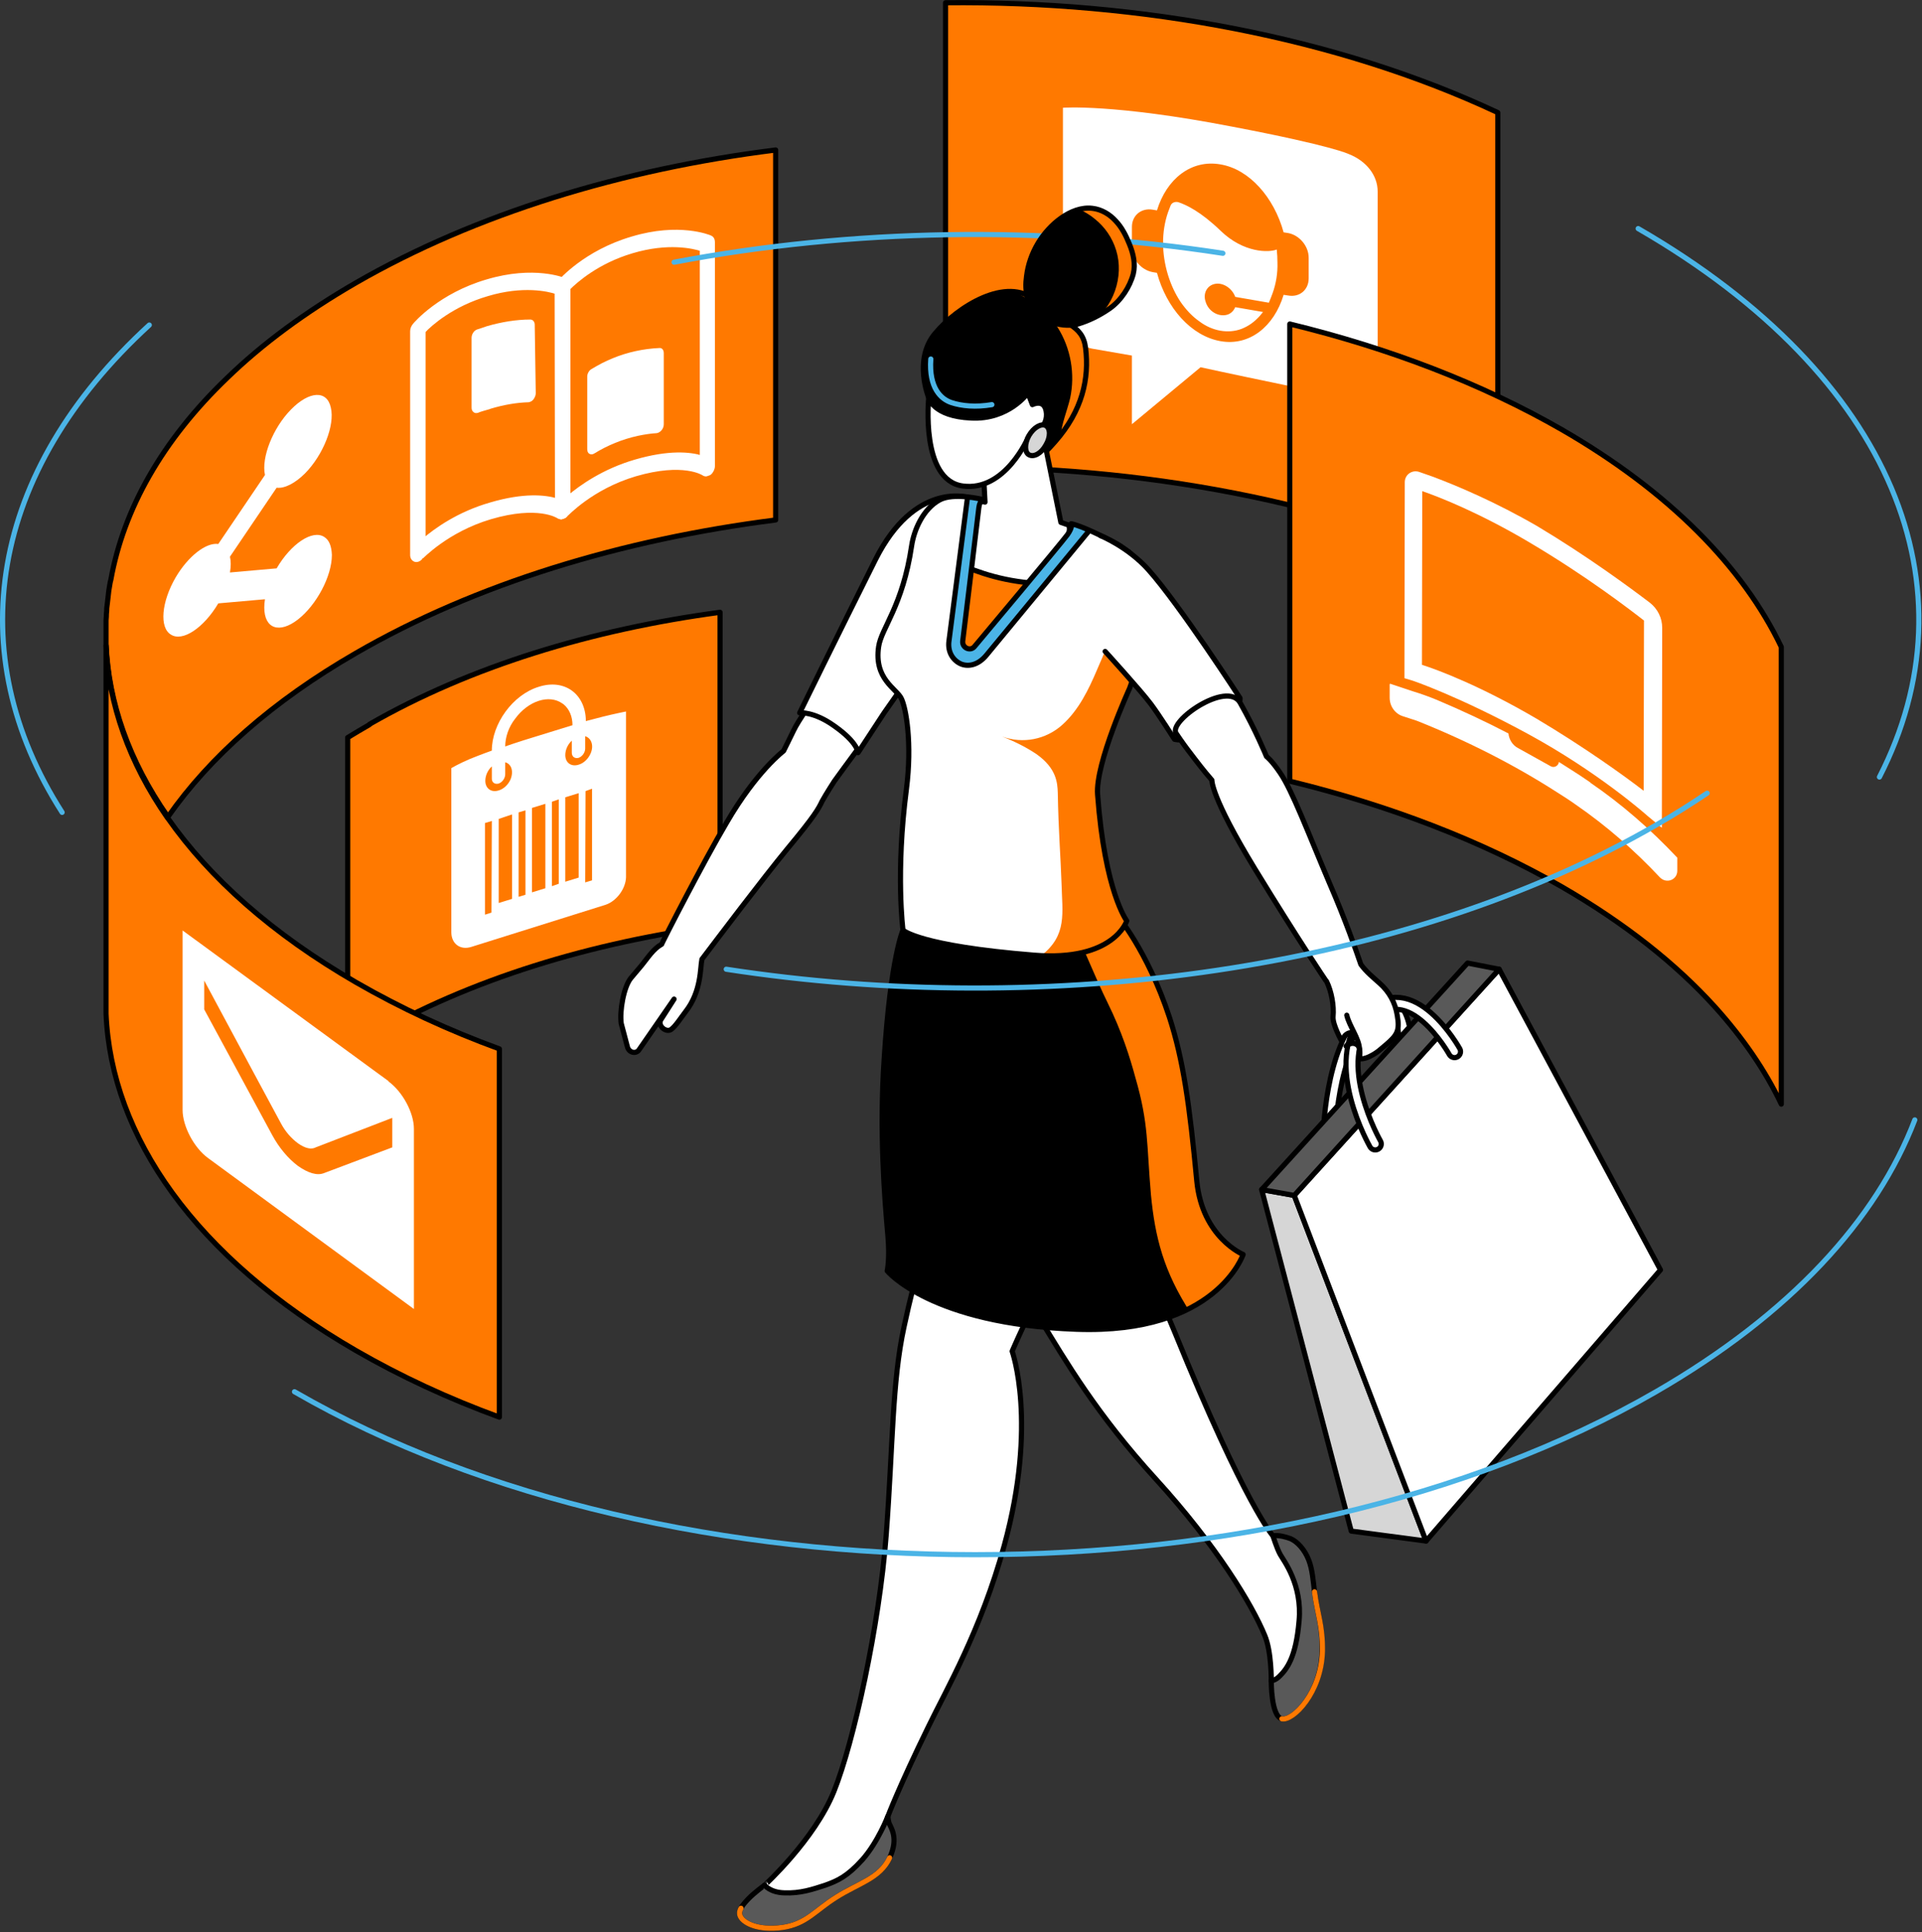 <svg version="1.2" xmlns="http://www.w3.org/2000/svg" viewBox="0 0 560 563" width="560" height="563">
	<rect x="0" y="0" width="560" height="563" fill="#333333" stroke="none"/>
	<title>strategie-omnicanale</title>
	<defs>
		<clipPath clipPathUnits="userSpaceOnUse" id="cp1">
			<path d="m263.15 271.03c0 0-3.64 7.75-5.56 37.66-1.35 21.02 0.12 40.3 1.11 51.33 0.61 6.84-0.2 10.3-0.2 10.3 0 0 12.75 15.45 55.08 16.98 40.87 1.47 48.66-21.82 48.66-21.82 0 0-11.89-4.91-13.49-21.33-2.16-22.13-3.9-35.26-8.06-47.83-6.41-19.4-15.38-29.95-15.38-29.95l-57.86-3.18z"/>
		</clipPath>
		<clipPath clipPathUnits="userSpaceOnUse" id="cp2">
			<path d="m270.57 115.87c0 0-4.55-11.17 1.9-18.8 6.45-7.62 20.97-16.78 29.27-9.52 8.3 7.26 13.67 6.77 14.57 13.85 1.13 8.89-0.95 18.18-8.93 27.33-7.94 9.11-10.37 8.16-10.37 8.16 0 0-18.67-11.86-19.3-12.36-0.63-0.5-4.28-0.59-4.28-0.59l-2.85-8.09z"/>
		</clipPath>
		<clipPath clipPathUnits="userSpaceOnUse" id="cp3">
			<path d="m282.21 147.83l1.89-2.17c0 0 0.71 0.08 1.24 0.2 0.55 0.12 1.65 0.48 1.65 0.48l-1.04-20.83 17.17-2.94 5.98 29.6 2.29 0.85c0 0 0.68 1.39-0.58 4.19-2.46 5.47-7.91 14.64-9.43 17.39-2.28 4.16-8.47 10.84-8.47 10.84l-9.25 5.78-7.58-1.91-0.03-9.05 6.13-32.42z"/>
		</clipPath>
		<clipPath clipPathUnits="userSpaceOnUse" id="cp4">
			<path d="m299.43 86.83c-0.59-2.04-0.62-4.21-0.37-6.31 0.81-6.77 4.61-13.13 10.18-17.05 2.65-1.87 5.86-3.22 9.08-2.82 2.62 0.32 5.01 1.8 6.8 3.74 1.79 1.95 3.02 4.34 3.97 6.8 1.06 2.73 1.8 5.73 1.09 8.57-0.99 3.89-3.62 7.83-6.92 10.13-2.88 2.01-5.82 3.54-9.21 4.48-4.14 1.15-9.8-0.41-12.68-3.83-0.91-1.08-1.55-2.36-1.94-3.71z"/>
		</clipPath>
		<clipPath clipPathUnits="userSpaceOnUse" id="cp5">
			<path d="m263.15 271.03c0 0 4.55 4.55 38.12 7.28 23.32 1.9 27.05-9.99 27.05-9.99 0 0-6.42-8.4-8.53-36.77-0.67-9.04 9.3-30.91 9.3-30.91 0 0 3.15-8.81 6.21-15.15 3.06-6.34-2.84-22.13-6.41-24.65-2.26-1.59-2.72-2.21-8.73-5.05-6-2.84-8.05-3.23-8.05-3.23 0 0 0.6 0.86-1.14 3.29-1.47 2.05-26.92 32.49-26.92 32.49-1.29 1.53-3.78 0.47-3.57-1.52 0 0 4.54-36.93 4.77-38.93 0.26-2.29 1.38-2.3 1.38-2.3-0.31-0.07-8.81-2.16-12.88 0.11-4.75 2.65-7.41 8.58-8.13 13.43-2.59 17.47-8.83 23.92-9.63 29.27-1.43 9.51 5.24 12.24 6.64 15.07 1.4 2.83 3.17 13.16 1.46 26.43-3.17 24.54-0.95 41.12-0.95 41.12z"/>
		</clipPath>
	</defs>
	<style>
		.s0 { fill: #ffffff } 
		.s1 { fill: #ff7900 } 
		.s2 { fill: none;stroke: #000000;stroke-linecap: round;stroke-linejoin: round;stroke-width: 1.5 } 
		.s3 { fill: #ffffff;stroke: #ffffff;stroke-miterlimit:10 } 
		.s4 { fill: none;stroke: #4bb4e6;stroke-linecap: round;stroke-linejoin: round;stroke-width: 1.5 } 
		.s5 { fill: #ffffff;stroke: #000000;stroke-linecap: round;stroke-linejoin: round;stroke-width: 1.5 } 
		.s6 { fill: #000000 } 
		.s7 { fill: #ff7900;stroke: #000000;stroke-linecap: round;stroke-linejoin: round;stroke-width: 1.5 } 
		.s8 { fill: #595959;stroke: #000000;stroke-linecap: round;stroke-linejoin: round;stroke-width: 1.5 } 
		.s9 { fill: #d6d6d6;stroke: #000000;stroke-linecap: round;stroke-linejoin: round;stroke-width: 1.5 } 
		.s10 { fill: #4bb4e6;stroke: #000000;stroke-linecap: round;stroke-linejoin: round;stroke-width: 1.5 } 
		.s11 { fill: none;stroke: #000000;stroke-linecap: round;stroke-linejoin: round;stroke-width: 5 } 
		.s12 { fill: none;stroke: #ffffff;stroke-linecap: round;stroke-linejoin: round;stroke-width: 2 } 
		.s13 { fill: none;stroke: #ff7900;stroke-linecap: round;stroke-linejoin: round;stroke-width: 1.5 } 
		.s14 { fill: none;stroke: #000000;stroke-linecap: round;stroke-linejoin: round;stroke-width: 2.5 } 
		.s15 { fill: none;stroke: #ff7900;stroke-linecap: round;stroke-linejoin: round;stroke-width: 2.5 } 
	</style>
	<g id="Layer_4">
		<g>
			<path class="s0" d="m209.8 178.4v91.2c-37.4 4.9-72.9 15.7-102.1 32.6q-3.3 1.9-6.4 3.8v-91.1q3.1-1.9 6.4-3.8c29.2-16.8 64.7-27.7 102.1-32.6z"/>
			<path class="s1" d="m107.7 211.1q-3.3 1.9-6.4 3.8v91.1q3.1-1.9 6.4-3.8c29.2-16.9 64.7-27.7 102.1-32.6v-91.2c-37.4 5-72.9 15.8-102.1 32.6z"/>
			<path class="s2" d="m107.7 211.1q-3.3 1.9-6.4 3.8v91.1q3.1-1.9 6.4-3.8c29.2-16.9 64.7-27.7 102.1-32.6v-91.2c-37.4 5-72.9 15.8-102.1 32.6z"/>
			<g>
				<g>
					<path class="s0" d="m436.4 32.8v135.4c-46.7-21.9-103.9-32.6-160.9-32v-135.4c57-0.5 114.2 10.2 160.9 32z"/>
					<path class="s1" d="m275.5 0.8v135.4c57-0.6 114.2 10.1 160.9 32v-135.4c-46.7-21.9-103.9-32.5-160.9-32z"/>
					<path class="s2" d="m436.4 32.8v135.3c-46.7-21.9-103.9-32.5-160.9-32v-135.3c57-0.6 114.2 10.1 160.9 32z"/>
				</g>
				<path id="Live_chat" fill-rule="evenodd" class="s0" d="m393 44.9c5.1 2 8.4 6.2 8.4 10.9v63.1c0 0-10.6-3.4-27.5-6.8-16.9-3.5-24.1-5.1-24.1-5.1l-20 16.6v-20l-11.5-2c-4.7-0.8-8.6-5.4-8.6-10.1v-60.1c0 0 14.7-1.2 49.3 5.5 29.4 5.6 34 8 34 8zm-17.7 23l-1.3-0.2c-2.8-10.2-10-18.4-18.4-19.8-8.5-1.5-15.7 4.2-18.5 13.4l-1.2-0.2c-3.4-0.6-6.1 1.7-6.1 5v6.1c0 3.3 2.7 6.5 6.1 7.1l1.2 0.2c2.8 10.3 10 18.4 18.5 19.9 8.4 1.5 15.6-4.2 18.4-13.5l1.3 0.2c3.3 0.6 6-1.6 6-5v-6c0-3.4-2.7-6.6-6-7.2zm-5.6 20.3l-9.8-1.7c-0.9-2.5-3.5-4.2-5.8-3.8-2.4 0.4-3.7 2.8-2.8 5.3 0.8 2.6 3.4 4.2 5.8 3.8 1.3-0.2 2.3-1.1 2.8-2.3l8.1 1.4q-0.5 0.6-0.9 1.1c-1.6 1.8-3.3 3-5.3 3.8-3.9 1.5-8.6 0.7-12.4-2.2-2-1.4-3.8-3.3-5.4-5.6-1.6-2.4-2.8-5-3.7-7.9-1.9-6.3-1.9-12.6 0-18.2q0.4-1.1 0.8-2.1c0.4-0.8 1.3-1.1 2.2-0.9 2.4 0.8 6.6 2.8 12.3 8.3 6.8 6.6 14.2 6.4 16.4 5.5q0.2 1.9 0.2 3.8c0.1 3.1-0.4 6.1-1.4 8.9q-0.5 1.4-1.1 2.8z"/>
			</g>
			<path class="s0" d="m226 43.7v107.8c-44.8 5.7-87.4 18.6-122.3 38.8-24.3 14-42.6 30.3-54.7 47.6q-0.1 0.1-0.1 0.1-0.1-0.1-0.1-0.2c-11.2-16.1-17.2-33.1-17.9-50.2v-6.9q0.1-0.9 0.1-1.9 0.1-0.7 0.1-1.4 0-0.1 0-0.2 0.1-0.8 0.2-1.6 0.2-1.8 0.4-3.5 0.2-1.2 0.4-2.4 0.1-0.4 0.2-0.8c3.7-20.5 14.9-40.6 33.9-58.8 10.2-9.9 22.8-19.2 37.5-27.7 34.9-20.1 77.5-33.1 122.3-38.7z"/>
			<path class="s1" d="m103.7 82.4c-14.7 8.5-27.3 17.8-37.5 27.8-19 18.1-30.2 38.2-34 58.7q0 0.4-0.1 0.8-0.2 1.2-0.4 2.4-0.2 1.7-0.4 3.5-0.1 0.8-0.2 1.6 0 0.1 0 0.2 0 0.8-0.1 1.4 0 1-0.1 1.9v6.9c0.7 17.1 6.7 34.2 17.9 50.3q0 0 0.1 0.1 0 0 0.1-0.1c12.1-17.3 30.4-33.6 54.7-47.6 34.9-20.1 77.5-33.1 122.3-38.7v-107.9c-44.8 5.7-87.4 18.6-122.3 38.7z"/>
			<path class="s2" d="m226 43.7v107.8c-44.8 5.7-87.4 18.6-122.3 38.8-24.3 14-42.6 30.3-54.7 47.6q-0.1 0.1-0.1 0.1-0.1-0.1-0.1-0.2c-11.2-16.1-17.2-33.1-17.9-50.2v-6.9q0.1-0.9 0.1-1.9 0.1-0.7 0.1-1.4 0-0.1 0-0.2 0.1-0.8 0.2-1.6 0.2-1.8 0.4-3.5 0.2-1.2 0.4-2.4 0.1-0.4 0.2-0.8c3.7-20.5 14.9-40.6 33.9-58.8 10.2-9.9 22.8-19.2 37.5-27.7 34.9-20.1 77.5-33.1 122.3-38.7z"/>
			<path id="Forme_4" fill-rule="evenodd" class="s0" d="m170.7 210.1q0 0 0 0 0 0 0 0zm0 0c0 0 1.9-0.5 5-1.3 3.2-0.8 6.7-1.5 6.7-1.5v48.3c-0.1 3.3-2.7 6.9-5.9 8l-39.2 12.3c-3.2 1-5.8-0.9-5.8-4.3v-47.8c0 0 2.2-1.3 5.5-2.7 3.2-1.3 6.3-2.4 6.3-2.4 0-7.8 6.1-16.3 13.7-18.6 7.5-2.4 13.6 2.1 13.7 9.9 0 0 0 0.1 0 0.1zm-23.5 7.4c0 0 2.3-0.9 10.2-3.3 7.8-2.4 9.4-2.9 9.4-2.9 0-2.5-0.9-4.7-2.6-6.1q-0.1-0.1-0.3-0.2 0 0 0 0c-3.9-2.8-10-0.8-13.8 4.4-1.9 2.4-2.9 5.4-2.9 8.1zm-3.9 21.7l-2 0.6v26.7l1.9-0.6zm5.9-1.9l-3.9 1.3v24.5l3.9-1.2zm-0.5-10.1c1-2.3 0.4-4.6-1.5-5.1v3.5c0 1.1-0.8 2.3-1.9 2.7-1.1 0.3-2-0.3-2-1.4v-3.6c-1.2 1.1-1.9 2.7-1.9 4.2 0 2.2 1.7 3.5 3.9 2.8 1.4-0.4 2.7-1.6 3.4-3.1zm4.4 8.9l-2 0.6v24.6l2-0.6zm5.8-1.9l-3.9 1.2v24.6l3.9-1.2zm3.9-1.3l-2 0.7v24.6l2-0.7zm5.8-1.8l-3.9 1.2v24.6l3.9-1.2zm3.9-1.3l-1.9 0.7-0.1 26.6 2-0.6zm-3.9-7c1.4-0.4 2.7-1.6 3.4-3.1 1.1-2.3 0.4-4.6-1.5-5.2v3.6c0 1.1-0.8 2.3-1.9 2.7-1.1 0.3-2-0.3-2-1.5v-3.5c-1.2 1.1-1.9 2.7-1.9 4.2 0 2.2 1.7 3.5 3.9 2.8z"/>
			<g>
				<path class="s1" d="m519 188.5v133.2c-4.6-9.7-11.1-19.2-19.3-28.3-11.4-12.6-26.3-24.4-44.6-35-23.5-13.5-50.5-23.8-79.3-30.8v-133.2c28.8 7 55.8 17.3 79.3 30.8 31.5 18.2 52.8 40.1 63.9 63.3z"/>
				<path class="s2" d="m519 188.5v133.2c-4.6-9.7-11.1-19.2-19.3-28.3-11.4-12.6-26.3-24.4-44.6-35-23.5-13.5-50.5-23.8-79.3-30.8v-133.2c28.8 7 55.8 17.3 79.3 30.8 31.5 18.2 52.8 40.1 63.9 63.3z"/>
				<g>
					<path class="s0" d="m463.4 228c-2-1.4-4-2.7-5.9-3.9q-1.6-1-3.3-2.1c-0.1 1.1-1.3 1.8-2.3 1.3l-9.7-5.4c-1.5-0.8-2.5-2.4-2.7-4.2q-10-5.2-20.9-9.8-3.4-1.4-7-2.5l-6.6-2.2-0.1 0.2v3.9c0 2.5 1.6 4.7 3.9 5.4l4 1.3c14.8 5.9 28.5 12.9 40.8 20.8 1.9 1.2 3.8 2.4 5.6 3.7 8.7 6 16.9 13.1 24.4 21.1 1.9 2 5.1 0.8 5.1-1.9v-3.8c-7.8-8.3-16.3-15.7-25.4-21.9z"/>
					<path class="s0" d="m484.1 241.1l-4.1-3.4c-0.1-0.1-14.1-12.6-34.7-23.8-20.2-11-33.9-15.7-34.1-15.7l-2-0.6v-2.1l0.1-55c0-2.2 2.1-3.7 4.2-3q1.7 0.6 4 1.4c7.2 2.7 18.3 7.4 30.4 14.4 14.7 8.8 27 17.9 32.8 22.3 2.3 1.8 3.6 4.5 3.6 7.3l-0.1 58.2zm-69.8-47.4c4.7 1.5 17 6.1 33.4 15.7 14.1 8.4 25.5 16.6 31.2 21l0.1-49.6c-3.6-2.8-16.5-12.8-33.6-22.9-14.4-8.5-25.8-13-31-14.8l-0.1 50.6z"/>
				</g>
			</g>
			<path id="share" class="s0" d="m96.7 161.7c0 6.2-4.5 14.6-9.9 18.8-5.4 4.2-9.8 2.7-9.8-3.5q0-1.1 0.2-2.4l-13.6 1.2c-4.2 7.1-10.4 11.3-13.8 9.1-3.4-2-2.8-9.5 1.4-16.7 3.6-6.1 8.8-10.2 12.4-9.7l13.6-20.1c-1.1-5.1 2.3-13.7 7.6-19.1 5.3-5.4 10.5-5.7 11.6-0.5 1.2 5.1-2.2 13.7-7.5 19.1-2.9 2.9-6 4.5-8.3 4.2l-13.6 20.1c0.3 1.3 0.3 2.8 0 4.6l13.6-1.2c4.2-7.2 10.4-11.3 13.8-9.2 1.5 0.9 2.2 2.7 2.3 5.3z"/>
			<g>
				<path class="s3" d="m163.9 150.7c-0.4 0.2-0.8 0.1-1.2-0.1-0.1-0.1-5.9-3.9-19.8 0.2-12.8 3.8-20.1 11.7-20.2 11.7-0.5 0.6-1.2 0.9-1.8 0.7-0.5-0.2-0.9-0.7-0.9-1.5v-65.2c0-0.7 0.3-1.3 0.7-1.8 0.3-0.4 7.5-8.8 21.2-12.8 13.7-4.1 22.5-0.5 22.8-0.3 0.5 0.2 0.9 0.7 0.9 1.4v65.3c0 0.7-0.4 1.6-1 2.1q-0.4 0.2-0.7 0.3zm-40.4-54.2v60.8c3.4-2.9 10-7.7 19.4-10.4 9.8-2.9 16-2.2 19.3-1.2l-0.1-60.5c-2.3-0.8-9.8-2.5-20.1 0.6-10.3 3-16.6 8.7-18.5 10.7z"/>
				<path class="s0" d="m154.4 117.1q-0.2 0.1-0.4 0.1c-3.4 0.1-7.1 0.7-11.1 1.9l-0.2 0.1c-1 0.3-2.6 0.7-3.5 1.1-0.4 0.1-0.9 0.1-1.2-0.2-0.4-0.3-0.6-0.7-0.6-1.3v-20.4c0-1 0.7-2.1 1.6-2.4q1.5-0.5 3-1c4.2-1.2 8.5-1.9 12.5-1.9 0.8 0 1.3 0.7 1.3 1.5l0.3 20c0 0.6-0.3 1.3-0.7 1.8-0.3 0.4-0.7 0.6-1 0.7z"/>
				<path class="s3" d="m206.1 138.2c-0.4 0.2-0.8 0.1-1.1-0.1-0.1-0.1-5.9-3.9-19.9 0.2-12.8 3.8-20 11.7-20.1 11.7-0.5 0.6-1.2 0.9-1.8 0.7-0.6-0.2-0.9-0.7-0.9-1.5v-65.2c0-0.7 0.2-1.3 0.6-1.8 0.4-0.4 7.6-8.8 21.3-12.8 13.6-4.1 22.4-0.5 22.8-0.3 0.5 0.2 0.8 0.7 0.8 1.4v65.3c0 0.7-0.4 1.6-1 2.1q-0.3 0.2-0.7 0.3zm-40.4-54.2v60.8c3.4-2.9 10.1-7.7 19.4-10.4 9.9-2.9 16.1-2.2 19.3-1.2v-60.5c-2.4-0.8-9.8-2.5-20.2 0.6-10.2 3-16.5 8.7-18.5 10.7z"/>
				<path class="s0" d="m172.8 132.3q-0.6 0.2-1.1-0.1c-0.4-0.2-0.6-0.7-0.6-1.4v-21.1c0-0.8 0.5-1.8 1.3-2.2 3.9-2.4 8.2-4.2 12.8-5.2 2.3-0.5 4.6-0.8 6.9-0.9 0.8-0.1 1.3 0.6 1.3 1.5v20.7c0 0.6-0.2 1.2-0.6 1.7-0.4 0.5-0.9 0.8-1.4 0.9-1.8 0.1-3.7 0.4-5.6 0.8-4.5 1-8.7 2.7-12.6 5.1q-0.2 0.1-0.4 0.2z"/>
			</g>
			<path class="s4" d="m196.4 76.4c51.7-9.8 107.4-10.7 159.9-2.6"/>
			<path class="s5" d="m204.5 279.6c-0.5 2.3-0.1 9.2-4.7 15.1-1.6 2.1-2.9 4.2-4.2 5.2-1.4 1.1-4-0.9-3.1-2.7l3.9-6.1-10.3 14.9c-1 1.2-2.9 0.6-3.3-1l-1.8-6.8c-0.5-3.6 0.7-10.6 2.8-13.2l3.2-3.8c1.8-2.2 3.3-4.7 5.8-6.1 0.1-0.5 12.2-24.1 18.9-35.4 8.7-15 16.6-20.9 16.6-20.9 0 0 1.8-3.6 2.9-5.9 1.4-3 5.9-9.2 5.9-9.2l9.2-2.3c0 0 4.4 4.6 5.3 5.4 0.9 0.8 0.2 9.1-1.7 11.5-1.8 2.4-6.8 9.3-6.8 9.3 0 0-2.4 3.7-3.6 5.9-1 2.1-2.1 4.2-10 13.7-7.4 9-20.3 26.1-25 32.3v0.1z"/>
			<path class="s5" d="m283.1 350.5c0.4 0.7 12.2 21.5 19.9 33.8 7.6 12.4 16.4 27.6 33.9 46.8 17.5 19.2 27.9 36.4 31.6 45.4 2 4.7 1.9 13.2 1.9 13.2 0 0 0.4 2.3 2.5 0.9 2.1-1.3 4.1-3.2 4.8-4.5 0.7-1.3 1.1-3.2 1.9-6.2 0.8-3-0.7-21.6-2.6-25.1-1.8-3.4-4.1-5.6-4.7-6.2-0.7-0.5-1.4-1.1-1.4-1.1 0 0-8-8.7-28.6-59.3-8.2-20-22.5-47-25.9-50.2-3.3-3.2-19.2-5.9-19.2-5.9 0 0-3.5-1.8-7.2 2.4-3.8 4.2-6.9 16-6.9 16z"/>
			<path class="s5" d="m222.8 549.3c-0.1 0 14.5-13.2 20.2-27.4 5.7-14.2 13.2-48.1 15.2-74.6 2-26.5 1.7-44.6 5.2-60.7 3.5-16.2 6.3-24.8 12.1-41.8 6-17.5 23.3-61.3 37.1-62.6 10.3-1 15.8 15.6 17.5 28 2.2 16.8-3.8 28.2-14.4 44.3-12 18.3-20.8 39.2-20.8 39.2 0 0 7.5 20.8-2.3 56.6-6.8 24.8-17 42.2-22.1 52.8-8.6 17.6-11.8 26.1-11.8 26.1 0 0-3.7 11.7-9 16.3-5.3 4.5-17.1 8.7-17.1 8.7l-8.2-0.3-2.5-3 0.8-1.6z"/>
			<g>
				<path class="s6" d="m263.1 271c0 0-3.6 7.8-5.5 37.7-1.4 21 0.1 40.3 1.1 51.3 0.6 6.9-0.2 10.3-0.2 10.3 0 0 12.7 15.5 55.1 17 40.8 1.5 48.6-21.8 48.6-21.8 0 0-11.9-4.9-13.5-21.4-2.1-22.1-3.9-35.2-8-47.8-6.4-19.4-15.4-29.9-15.4-29.9l-57.9-3.2z"/>
				<g id="Clip-Path" clip-path="url(#cp1)">
					<g>
						<path class="s7" d="m330.1 314.2c3.9 13.5 3.2 19.1 4.5 34 1.2 12.4 3.7 22.5 11.7 34.8 6.7 10.5 14.9 18.2 26.7 21.9 0.1-9.3 3-18.3 5-27.4 2-9.1 3.1-18.8-0.2-27.5-3.3-8.6-10.4-15.1-15.8-22.6-9.2-13-12.9-28.9-17.1-44.2-1.3-4.6-2.6-9.3-5.3-13.3-2.7-4-6.9-7.3-11.6-7.6-5.6-0.5-19.5 0.6-16.9 5.8 3.4 7.1 7.4 17.2 10.9 24.3 4.2 8.5 6.5 15.9 8.1 21.8z"/>
					</g>
				</g>
				<path class="s2" d="m263.1 271c0 0-3.6 7.8-5.5 37.7-1.4 21 0.1 40.3 1.1 51.3 0.6 6.9-0.2 10.3-0.2 10.3 0 0 12.7 15.5 55.1 17 40.8 1.5 48.6-21.8 48.6-21.8 0 0-11.9-4.9-13.5-21.4-2.1-22.1-3.9-35.2-8-47.8-6.4-19.4-15.4-29.9-15.4-29.9l-57.9-3.2z"/>
			</g>
			<path class="s8" d="m370.4 489.7c0 0-0.1 10.4 3.1 11.1 3.2 0.7 11.5-7.6 11.7-19.7 0.2-7.5-1.3-10.5-2.2-17.3-0.4-3.2-0.6-6.5-1.7-9.3-1.2-3.1-3.4-5.4-5.3-6.2-3.6-1.3-5.1-0.8-5.1-0.8 0 0 1.1 3.6 2.1 5.4 1 1.8 6.5 8.8 5.5 19.4-0.9 10.7-3.6 14-5.7 16.1-1.3 1.3-2.4 1.3-2.4 1.3z"/>
			<g>
				<path class="s6" d="m270.6 115.9c0 0-4.6-11.2 1.9-18.8 6.4-7.7 20.9-16.8 29.2-9.5 8.3 7.2 13.7 6.7 14.6 13.8 1.1 8.9-0.9 18.2-8.9 27.3-8 9.1-10.4 8.2-10.4 8.2 0 0-18.7-11.9-19.3-12.4-0.6-0.5-4.3-0.6-4.3-0.6l-2.8-8z"/>
				<g id="Clip-Path" clip-path="url(#cp2)">
					<g>
						<path class="s1" d="m308.1 95.3c3.9 6.1 5.2 13.7 3.7 20.7-0.9 3.8-2.5 7.4-2.8 11.3-0.3 3.8 1.4 8.2 5 9.5 4.2 1.5 8.6-1.8 11.2-5.4 5.7-8 7.4-18.3 6.3-28.1-0.6-6-2.3-12-5.9-16.9-4.1-5.6-10.7-9.3-17.7-10-3.2-0.3-18.1 0.7-14.5 6.5 1.6 2.5 5.5 3.5 7.8 5.2 2.7 2 5.1 4.4 6.9 7.2z"/>
						<path class="s2" d="m406.4 90.8v-0.5"/>
					</g>
				</g>
				<path class="s2" d="m270.6 115.9c0 0-4.6-11.2 1.9-18.8 6.4-7.7 20.9-16.8 29.2-9.5 8.3 7.2 13.7 6.7 14.6 13.8 1.1 8.9-0.9 18.2-8.9 27.3-8 9.1-10.4 8.2-10.4 8.2 0 0-18.7-11.9-19.3-12.4-0.6-0.5-4.3-0.6-4.3-0.6l-2.8-8z"/>
			</g>
			<g>
				<path class="s0" d="m282.2 147.8l1.9-2.1c0 0 0.7 0 1.2 0.2 0.6 0.1 1.7 0.4 1.7 0.4l-1.1-20.8 17.2-2.9 6 29.6 2.3 0.8c0 0 0.7 1.4-0.6 4.2-2.4 5.5-7.9 14.7-9.4 17.4-2.3 4.2-8.5 10.8-8.5 10.8l-9.2 5.8-7.6-1.9v-9l6.1-32.5z"/>
				<g id="Clip-Path" clip-path="url(#cp3)">
					<g>
						<path class="s7" d="m312 168.3c-5.1 11-17.8 22.3-32.2 28-4.9 2-11.4 3.5-16.4 1.3-2.9-1.3-4.6-3.7-5.2-6-0.7-2.3-0.3-4.7 0-7 0.7-4.6 1.4-9.2 3.7-13.5 3.1-5.5 4.1-12.5 13.4-8.5 4.6 1.9 11.2 5.3 21.2 6.8 9.9 1.5 15 0.1 15.5-1.1z"/>
					</g>
				</g>
				<path class="s2" d="m282.2 147.8l1.9-2.1c0 0 0.7 0 1.2 0.2 0.6 0.1 1.7 0.4 1.7 0.4l-1.1-20.8 17.2-2.9 6 29.6 2.3 0.8c0 0 0.7 1.4-0.6 4.2-2.4 5.5-7.9 14.7-9.4 17.4-2.3 4.2-8.5 10.8-8.5 10.8l-9.2 5.8-7.6-1.9v-9l6.1-32.5z"/>
			</g>
			<path class="s5" d="m270.6 115.9c0 0-2.5 24 9.9 25.7 12.4 1.7 19.1-14.2 19.1-14.2 0 0 5.5-2.1 5.3-6.8-0.3-4.7-4.1-2.7-4.1-2.7l-1.3-3.4c0 0-5.6 7.9-16.6 7.3-11.1-0.5-12.3-5.9-12.3-5.9z"/>
			<g>
				<path class="s6" d="m299.4 86.8c-0.6-2-0.6-4.2-0.3-6.3 0.8-6.7 4.6-13.1 10.1-17 2.7-1.9 5.9-3.2 9.1-2.8 2.6 0.3 5 1.7 6.8 3.7 1.8 1.9 3 4.3 4 6.8 1.1 2.7 1.8 5.7 1.1 8.6-1 3.8-3.6 7.8-6.9 10.1-2.9 2-5.9 3.5-9.2 4.5-4.2 1.1-9.8-0.4-12.7-3.9-0.9-1-1.6-2.3-2-3.7z"/>
				<g id="Clip-Path" clip-path="url(#cp4)">
					<g>
						<path class="s1" d="m325.2 72.9c2.4 7.7-0.8 16.8-7.5 21.3 6.5-1.7 12.6-5.5 16.5-11 3.9-5.5 5.5-12.7 3.6-19.2-1.8-6.5-7.3-11.9-13.9-13.3-3.5-0.7-7.3-0.1-10.5 1.6-2.3 1.2-8 4.9-4.5 7.1 1.4 0.9 3.9 0.9 5.4 1.5 1.7 0.8 3.3 1.7 4.7 2.9 2.9 2.3 5.1 5.5 6.2 9.1z"/>
					</g>
				</g>
				<path class="s2" d="m299.4 86.8c-0.6-2-0.6-4.2-0.3-6.3 0.8-6.7 4.6-13.1 10.1-17 2.7-1.9 5.9-3.2 9.1-2.8 2.6 0.3 5 1.7 6.8 3.7 1.8 1.9 3 4.3 4 6.8 1.1 2.7 1.8 5.7 1.1 8.6-1 3.8-3.6 7.8-6.9 10.1-2.9 2-5.9 3.5-9.2 4.5-4.2 1.1-9.8-0.4-12.7-3.9-0.9-1-1.6-2.3-2-3.7z"/>
			</g>
			<path fill-rule="evenodd" class="s9" d="m304.7 129.7c-1.3 2.4-3.5 3.6-4.9 2.8-1.3-0.7-1.3-3.3 0-5.6 1.4-2.4 3.6-3.6 4.9-2.9 1.4 0.8 1.4 3.4 0 5.7z"/>
			<path class="s5" d="m281.9 144.9c0 0-15.4-4.6-26.8 18.1-11.5 23-22.1 44.7-22.1 44.7 0 0 4.1-0.5 10.2 3.9 6.8 4.8 6.8 7.7 6.8 7.7l7.6-11.6 17.6-25.1c0 0-0.3-15.3 1.4-23.4 1.7-8.1 5.3-14.3 5.3-14.3z"/>
			<path class="s8" d="m222.8 549.3c-0.1 0-3.2 2.3-4.8 4-1.6 1.7-3.3 3.6-2.1 5.4 1.1 1.7 5 3.8 12 2.9 7.1-1 9.6-5 15.9-8.9 6.3-4 12.6-5.4 15.4-11.4 2.8-5.9 0.2-9-0.2-10.2-0.3-1.3-0.3-1.9-0.3-1.9 0 0-2.9 7.5-7.4 12.6-4.5 5-7.3 6.2-10.9 7.5-3.7 1.2-7.2 2.4-11.9 2.2-4.1-0.1-5.7-2.2-5.7-2.2z"/>
			<path fill-rule="evenodd" class="s9" d="m367.6 346.6l9.5 1.7 38.4 100.7-21.8-2.9-26.1-99.5z"/>
			<path fill-rule="evenodd" class="s5" d="m377.1 348.3l59.7-65.9 47 87.6-68.3 79-38.4-100.7z"/>
			<g>
				<path class="s0" d="m263.1 271c0 0 4.6 4.6 38.2 7.3 23.3 1.9 27-10 27-10 0 0-6.4-8.4-8.5-36.8-0.7-9 9.3-30.9 9.3-30.9 0 0 3.1-8.8 6.2-15.1 3.1-6.4-2.8-22.1-6.4-24.7-2.3-1.6-2.7-2.2-8.7-5-6-2.9-8.1-3.2-8.1-3.2 0 0 0.6 0.8-1.1 3.2-1.5 2.1-27 32.5-27 32.5-1.2 1.6-3.7 0.5-3.5-1.5 0 0 4.5-36.9 4.7-38.9 0.3-2.3 1.4-2.3 1.4-2.3-0.3-0.1-8.8-2.2-12.9 0.1-4.7 2.6-7.4 8.6-8.1 13.4-2.6 17.5-8.8 23.9-9.6 29.3-1.4 9.5 5.2 12.2 6.6 15.1 1.4 2.8 3.2 13.1 1.5 26.4-3.2 24.5-1 41.1-1 41.1z"/>
				<g id="Clip-Path" clip-path="url(#cp5)">
					<g>
						<path class="s1" d="m319.7 195c-2.5 5.9-5.4 11.9-10.2 16.2-4.8 4.3-11.5 5.6-17.5 3.4 4.3 1.7 7.6 3.5 10.1 5.2 5.7 4.1 6 8.2 6.1 11.2 0.2 11.2 0.8 18 1.1 26.6 0.2 8.4 1.7 14.9-5.9 20.8-1.6 1.2 12.5-1 13.9 0.3 1.3 1.2 3.2 1.2 5 1q6.9-0.5 13.9-1c2.9-0.2 6-0.6 8-2.7 1.6-1.7 2-4.2 2.1-6.6 0.1-9.1-4.5-17.6-6.1-26.5-3.2-17.9 5.7-36 4.2-54.1-0.6-6.5-3.2-14.1-10.6-14.9-5.9-0.7-6.6 4.5-8.6 8.8-2 4-3.7 8.2-5.5 12.3z"/>
						<path class="s10" d="m281.9 144.9l-5.4 41.8c-0.5 3.5 1.4 5.9 3.6 6.8 2.1 0.8 4.9 0.3 7.3-2.6l31.7-38.4-6.4-14.6-9.3-3.5-17.6 0.4-3.7 3.2z"/>
					</g>
				</g>
				<path class="s2" d="m263.1 271c0 0 4.6 4.6 38.2 7.3 23.3 1.9 27-10 27-10 0 0-6.4-8.4-8.5-36.8-0.7-9 9.3-30.9 9.3-30.9 0 0 3.1-8.8 6.2-15.1 3.1-6.4-2.8-22.1-6.4-24.7-2.3-1.6-2.7-2.2-8.7-5-6-2.9-8.1-3.2-8.1-3.2 0 0 0.6 0.8-1.1 3.2-1.5 2.1-27 32.5-27 32.5-1.2 1.6-3.7 0.5-3.5-1.5 0 0 4.5-36.9 4.7-38.9 0.3-2.3 1.4-2.3 1.4-2.3-0.3-0.1-8.8-2.2-12.9 0.1-4.7 2.6-7.4 8.6-8.1 13.4-2.6 17.5-8.8 23.9-9.6 29.3-1.4 9.5 5.2 12.2 6.6 15.1 1.4 2.8 3.2 13.1 1.5 26.4-3.2 24.5-1 41.1-1 41.1z"/>
			</g>
			<path class="s5" d="m322 189.8c0 0 10.3 11.3 13.3 15.3 2.4 3.2 6.9 10.3 6.9 10.3 0 0 5.9 1.5 12.8-3.2 6.8-4.7 6.3-8.8 6.3-8.8 0 0-17.6-27.2-26.7-37.4-6-6.7-13.9-9.9-13.9-9.9"/>
			<g>
				<path class="s11" d="m387.3 331.6c-0.1 0 0.3-25.7 11-35.8 11.1-10.5 11.4 9.7 11.4 9.7"/>
				<path class="s12" d="m387.3 331.6c-0.1 0 0.3-25.7 11-35.8 11.1-10.5 11.4 9.7 11.4 9.7"/>
			</g>
			<path fill-rule="evenodd" class="s8" d="m367.6 346.6l60-66 9.2 1.8-59.7 65.9-9.5-1.7z"/>
			<path class="s4" d="m271.2 104.6c-0.6 8.5 3 11.7 6 12.7 3 1 7.1 1.4 11.8 0.6"/>
			<g>
				<path class="s11" d="m400.7 333.3c0 0-13.8-24-2-36.9 12.2-13.2 25.1 10 25.1 10"/>
				<path class="s12" d="m400.7 333.3c0 0-13.8-24-2-36.9 12.2-13.2 25.1 10 25.1 10"/>
			</g>
			<path class="s13" d="m373.5 500.8c3.2 0.7 11.5-7.6 11.8-19.7 0.1-7.5-1.4-10.5-2.3-17.3"/>
			<path class="s13" d="m215.9 556c-0.5 0.9-0.6 1.8 0 2.7 1.1 1.7 5 3.8 12 2.9 7.1-1 9.6-5 15.9-8.9 6.3-4 12.6-5.4 15.4-11.4"/>
			<path class="s5" d="m407.1 295.8c-0.6-3.7-2.3-6.8-5.1-9.3-1.9-1.7-4-3.4-5.5-5.5-1.4-4.1-4.5-13-9.1-23.6-6.2-14.6-10.9-27.1-14.4-32.2-2.5-3.7-4-4.8-4-4.8 0 0-3.1-7.6-7.7-15.7-3.8-6.5-21.1 5.5-18.6 9 1.8 2.7 3.1 4.4 3.1 4.4 0 0 4 5.3 5.6 7.2l1.7 2c0 0-0.4 4.6 12.5 25.8 12.9 21.1 20.7 32.6 20.7 32.6 0 0 0.1 0.1 0.2 0.2 1.5 3.1 2.2 7.2 1.9 10.3-0.2 2.3 2.5 7.1 2.5 7.1 0 0 0.4-1 1-1.6 0.8-0.8 1.8-1 2-0.6 0.1 0.2 0.4 1.4 0.4 1.4l-2.1 2.3c0 0 1.7-1.6 3.3-0.3 1 0.9 0.7 2.8 0.6 4 0 0 1.2 0.2 3-0.7 2.4-1.2 3.1-2.1 4.6-3.3 3.4-2.9 4.2-4.2 3.4-8.7z"/>
			<path class="s2" d="m392.4 295.8c0.7 3.1 3.6 6.8 3.7 9.8"/>
			<g>
				<path class="s14" d="m82.2 342c-3-2.5-5.4-7.6-5.4-11.4v-17.3c0-3.8 2.4-4.8 5.4-2.3 2.9 2.5 5.3 7.6 5.3 11.4v17.3c0 3.8-2.4 4.8-5.3 2.3z"/>
				<path class="s14" d="m75.7 330.4c-2.1-1.8-3.8-5.4-3.8-8.1v-9c0-2.7 1.7-3.4 3.8-1.6"/>
				<g>
					<path class="s14" d="m119.3 364.7c3.8 2.4 6.8 1.3 6.8-2.4v-17.4c0-3.8-3-8.8-6.8-11.2-3.8-2.4-6.9-1.3-6.9 2.4v17.4c0 3.8 3.1 8.8 6.9 11.2z"/>
					<path class="s14" d="m126.6 363.2c2.7 1.7 4.8 1 4.8-1.7v-9.1c0-2.6-2.1-6.2-4.8-7.9"/>
				</g>
				<path class="s15" d="m112.5 372.8l7.9 5.1c4.1 2.5 7.4 1.4 7.4-2.7v-3.9"/>
				<path class="s15" d="m76.1 302.8v-4.7c0-15 12.2-19.4 27.2-9.8l1.3 0.8c15 9.7 27.2 29.7 27.2 44.7v4.1"/>
				<path class="s15" d="m102.3 363.3l6.5 4.1c1.8 1.2 3.3 3.6 3.3 5.4 0 1.9-1.5 2.4-3.3 1.2l-6.5-4.1c-1.8-1.2-3.3-3.6-3.3-5.4 0-1.9 1.5-2.4 3.3-1.2z"/>
			</g>
			<path class="s1" d="m103.7 286.2c-24.4-14.1-42.6-30.4-54.8-47.8q-0.1-0.1-0.1-0.1c-11.2-16.1-17.2-33.2-17.9-50.2v107.3c1.5 35.6 25.8 70.9 72.8 98.1 13 7.5 27 14 41.8 19.4v-107.3c-14.8-5.4-28.8-11.9-41.8-19.4z"/>
			<path class="s2" d="m103.7 286.2c-24.4-14.1-42.6-30.4-54.8-47.8q-0.1-0.1-0.1-0.1c-11.2-16.1-17.2-33.2-17.9-50.2v107.3c1.5 35.6 25.8 70.9 72.8 98.1 13 7.5 27 14 41.8 19.4v-107.3c-14.8-5.4-28.8-11.9-41.8-19.4z"/>
			<path class="s4" d="m557.9 326.3c-11.1 29.1-36.3 56.6-75.4 79.2-109.6 63.3-287.2 63.3-396.7 0"/>
			<path class="s4" d="m497.4 231.1q-7.1 4.8-14.9 9.3c-73.4 42.4-177.3 56.4-270.9 42"/>
			<path class="s4" d="m18.1 236.7c-29.7-46.4-21.3-99.2 25.4-142"/>
			<path class="s4" d="m477.3 66.6c74.9 43.3 98.4 105 70.3 159.8"/>
			<path fill-rule="evenodd" class="s0" d="m113.2 315.1c4.1 3 7.4 9.1 7.4 13.8v52.5l-60-44q0 0 0 0c-4.1-3-7.4-9.3-7.4-14v-52.3l60 43.9zm1.1 19.1zm0 0.1v-8.6l-22.3 8.6c-1.3 0.7-3.1 0.3-5.2-1.2-1.9-1.4-3.7-3.4-5-5.9 0 0-14.4-26.7-22.3-41.5v8.4l19.8 36.6c2 3.7 4.6 6.8 7.5 9 3 2.1 5.6 2.9 7.6 2.1z"/>
		</g>
	</g>
</svg>